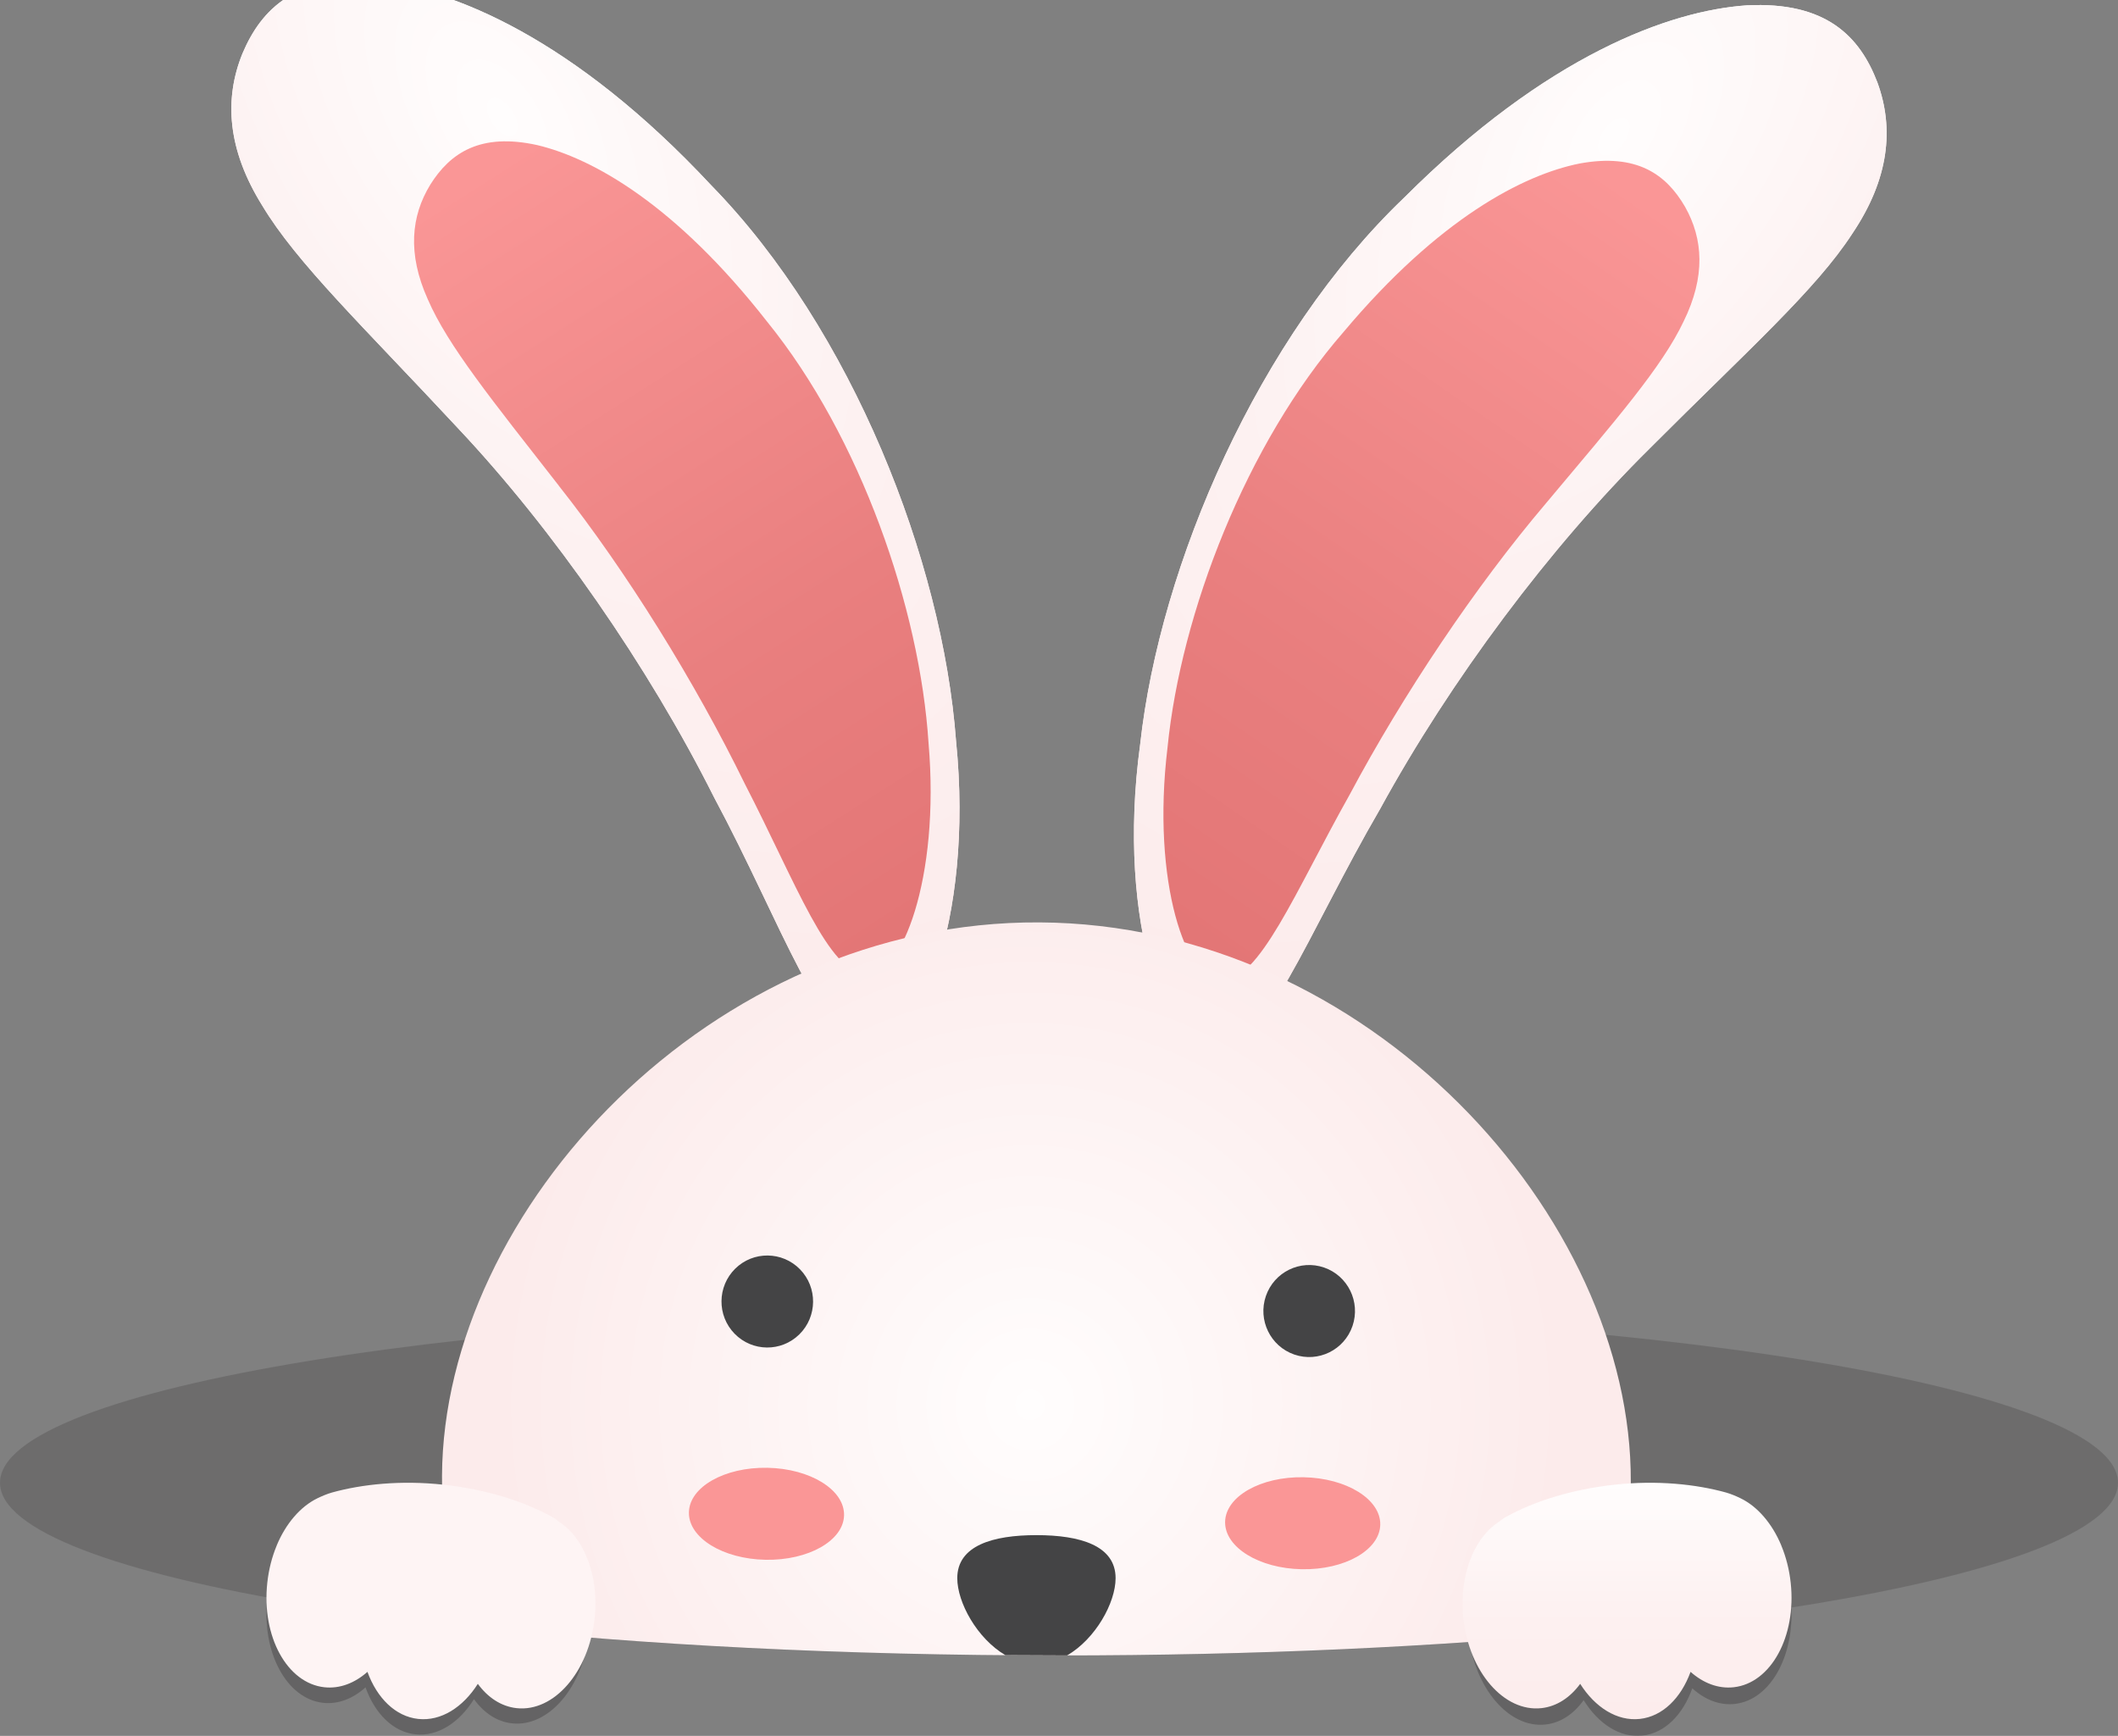 <?xml version="1.0" encoding="UTF-8"?>
<svg xmlns="http://www.w3.org/2000/svg" width="133" height="109" viewBox="0 0 133 109" fill="none">
  <rect x="0" y="0" width="133" height="109" fill="#808080" stroke="none"/>
  <g clip-path="url(#clip0_1880_18683)">
    <path d="M28.719 26.846C22.763 20.45 18.626 16.508 16.467 12.907C14.277 9.393 14.063 6.221 15.225 3.361C16.432 0.513 18.62 -1.612 23.591 -1.183C28.416 -0.679 36.023 2.376 44.67 11.645C53.502 20.692 59.187 35.196 60.035 46.525C61.19 57.983 57.508 66.267 54.711 65.841C51.547 65.628 49.125 58.059 44.83 50.047C40.722 41.859 34.741 33.23 28.719 26.848V26.846Z" fill="url(#paint0_radial_1880_18683)"></path>
    <path d="M28.719 26.846C22.763 20.45 18.626 16.508 16.467 12.907C14.277 9.393 14.063 6.221 15.225 3.361C16.432 0.513 18.62 -1.612 23.591 -1.183C28.416 -0.679 36.023 2.376 44.67 11.645C53.502 20.692 59.187 35.196 60.035 46.525C61.19 57.983 57.508 66.267 54.711 65.841C51.547 65.628 49.125 58.059 44.83 50.047C40.722 41.859 34.741 33.23 28.719 26.848V26.846Z" fill="url(#paint1_radial_1880_18683)"></path>
    <path d="M35.092 30.498C30.891 25.114 28.113 21.696 26.857 18.78C25.575 15.919 25.814 13.562 27.025 11.587C28.263 9.618 30.145 8.319 33.734 9.11C37.23 9.94 42.434 12.858 48.175 20.203C54.03 27.419 57.765 38.208 58.308 46.663C59.041 55.196 56.581 61.392 54.422 61.194C52.024 61.123 50 55.474 46.772 49.22C43.661 42.851 39.347 35.878 35.09 30.5L35.092 30.498Z" fill="url(#paint2_linear_1880_18683)"></path>
    <path d="M103.584 28.168C109.76 21.985 114.033 18.192 116.316 14.669C118.628 11.235 118.953 8.073 117.891 5.175C116.785 2.285 114.673 0.085 109.689 0.336C104.849 0.669 97.139 3.454 88.175 12.411C79.031 21.141 72.842 35.434 71.598 46.727C70.043 58.137 73.433 66.546 76.243 66.219C79.412 66.12 82.099 58.639 86.67 50.784C91.063 42.746 97.342 34.335 103.584 28.169V28.168Z" fill="url(#paint3_radial_1880_18683)"></path>
    <path d="M103.584 28.168C109.76 21.985 114.033 18.192 116.316 14.669C118.628 11.235 118.953 8.073 117.891 5.175C116.785 2.285 114.673 0.085 109.689 0.336C104.849 0.669 97.139 3.454 88.175 12.411C79.031 21.141 72.842 35.434 71.598 46.727C70.043 58.137 73.433 66.546 76.243 66.219C79.412 66.12 82.099 58.639 86.67 50.784C91.063 42.746 97.342 34.335 103.584 28.169V28.168Z" fill="url(#paint4_radial_1880_18683)"></path>
    <path d="M97.086 31.594C101.474 26.363 104.37 23.045 105.726 20.175C107.109 17.361 106.952 14.995 105.81 12.98C104.641 10.969 102.807 9.604 99.191 10.267C95.668 10.972 90.365 13.705 84.371 20.843C78.265 27.848 74.155 38.498 73.316 46.928C72.286 55.429 74.525 61.71 76.69 61.587C79.09 61.6 81.309 56.026 84.755 49.891C88.087 43.636 92.644 36.82 97.085 31.596L97.086 31.594Z" fill="url(#paint5_linear_1880_18683)"></path>
    <g opacity="0.2">
      <path d="M66.5 103.95C103.227 103.95 133 99.095 133 93.106C133 87.117 103.227 82.262 66.5 82.262C29.773 82.262 0 87.117 0 93.106C0 99.095 29.773 103.95 66.5 103.95Z" fill="#231F20"></path>
    </g>
    <path d="M100.307 102.445C101.647 99.671 102.388 96.547 102.406 93.079C102.499 76.372 85.888 58.034 65.274 57.919C44.661 57.803 27.849 75.956 27.756 92.663C27.736 96.171 28.458 99.336 29.799 102.148C40.317 103.286 52.932 103.949 66.5 103.949C78.844 103.949 90.401 103.399 100.307 102.445Z" fill="url(#paint6_radial_1880_18683)"></path>
    <path d="M67.012 103.945C68.799 102.906 70.054 100.633 70.054 99.096C70.054 97.05 67.829 96.394 65.083 96.394C62.337 96.394 60.112 97.052 60.112 99.096C60.112 100.624 61.355 102.884 63.13 103.93C64.248 103.94 65.369 103.945 66.502 103.945C66.673 103.945 66.843 103.945 67.014 103.945H67.012Z" fill="#444445"></path>
    <path d="M50.195 83.787C51.329 82.67 51.347 80.841 50.236 79.702C49.124 78.563 47.303 78.545 46.169 79.661C45.035 80.778 45.017 82.607 46.128 83.746C47.24 84.886 49.061 84.904 50.195 83.787Z" fill="#444445"></path>
    <path d="M84.931 83.26C85.446 81.751 84.646 80.108 83.144 79.59C81.642 79.072 80.006 79.876 79.49 81.385C78.975 82.894 79.775 84.537 81.277 85.055C82.779 85.573 84.415 84.769 84.931 83.26Z" fill="#444445"></path>
    <path d="M86.674 95.734C86.702 94.138 84.544 92.807 81.853 92.759C79.162 92.711 76.959 93.966 76.931 95.561C76.903 97.156 79.061 98.488 81.752 98.535C84.442 98.583 86.646 97.329 86.674 95.734Z" fill="#FA9696"></path>
    <path d="M53.003 95.14C53.031 93.545 50.873 92.213 48.182 92.165C45.492 92.118 43.288 93.372 43.26 94.967C43.232 96.562 45.39 97.894 48.081 97.942C50.771 97.989 52.975 96.735 53.003 95.14Z" fill="#FA9696"></path>
    <g opacity="0.3">
      <path d="M111.854 98.031C111.283 96.635 110.379 95.562 109.337 95.04C109.047 94.893 108.75 94.763 108.426 94.668C106.578 94.138 104.162 93.869 101.538 94.155C98.834 94.448 96.545 95.214 94.842 96.166C94.701 96.236 94.452 96.443 94.32 96.534C93.288 97.249 92.544 98.597 92.272 100.231C92.148 100.971 92.123 101.771 92.212 102.596C92.577 105.988 94.743 108.536 97.05 108.285C98.002 108.183 98.828 107.618 99.445 106.754C100.371 108.245 101.728 109.137 103.135 108.983C104.545 108.829 105.679 107.668 106.267 106.012C107.054 106.725 107.981 107.096 108.933 106.994C111.239 106.743 112.811 103.79 112.447 100.396C112.355 99.544 112.149 98.744 111.856 98.029L111.854 98.031Z" fill="#231F20"></path>
    </g>
    <path d="M111.858 97.044C111.281 95.661 110.364 94.599 109.308 94.084C109.013 93.941 108.712 93.811 108.382 93.717C106.507 93.197 104.053 92.935 101.387 93.227C98.64 93.525 96.312 94.289 94.581 95.24C94.439 95.309 94.183 95.514 94.05 95.606C93 96.317 92.241 97.657 91.961 99.279C91.833 100.013 91.806 100.806 91.893 101.625C92.256 104.99 94.45 107.512 96.791 107.258C97.758 107.153 98.598 106.591 99.228 105.732C100.163 107.208 101.54 108.089 102.971 107.935C104.403 107.78 105.559 106.624 106.159 104.979C106.956 105.684 107.897 106.051 108.863 105.946C111.207 105.692 112.811 102.757 112.448 99.392C112.357 98.546 112.151 97.755 111.856 97.046L111.858 97.044Z" fill="url(#paint7_linear_1880_18683)"></path>
    <g opacity="0.3">
      <path d="M17.369 98.033C17.938 96.65 18.841 95.586 19.878 95.067C20.168 94.923 20.464 94.793 20.788 94.699C22.632 94.175 25.043 93.91 27.663 94.194C30.362 94.487 32.647 95.247 34.347 96.194C34.487 96.264 34.737 96.469 34.868 96.559C35.898 97.267 36.642 98.606 36.914 100.226C37.038 100.96 37.064 101.753 36.976 102.572C36.613 105.937 34.454 108.463 32.153 108.212C31.203 108.11 30.379 107.549 29.762 106.692C28.84 108.17 27.486 109.055 26.08 108.901C24.674 108.747 23.54 107.593 22.953 105.952C22.169 106.657 21.242 107.027 20.292 106.924C17.991 106.674 16.419 103.743 16.782 100.378C16.873 99.531 17.078 98.74 17.369 98.031V98.033Z" fill="#231F20"></path>
    </g>
    <path d="M17.375 97.044C17.951 95.661 18.869 94.599 19.924 94.084C20.22 93.941 20.521 93.811 20.851 93.717C22.725 93.197 25.18 92.935 27.846 93.227C30.592 93.525 32.921 94.289 34.651 95.24C34.794 95.309 35.049 95.514 35.182 95.606C36.232 96.317 36.991 97.657 37.272 99.279C37.4 100.013 37.427 100.806 37.339 101.625C36.977 104.99 34.783 107.512 32.441 107.258C31.475 107.153 30.634 106.591 30.005 105.732C29.07 107.208 27.693 108.089 26.261 107.935C24.83 107.78 23.674 106.624 23.074 104.979C22.277 105.684 21.336 106.051 20.369 105.946C18.026 105.692 16.421 102.757 16.784 99.392C16.875 98.546 17.081 97.755 17.377 97.046L17.375 97.044Z" fill="url(#paint8_linear_1880_18683)"></path>
  </g>
  <defs>
    <radialGradient id="paint0_radial_1880_18683" cx="0" cy="0" r="1" gradientUnits="userSpaceOnUse" gradientTransform="translate(31.396 7.11) rotate(56.778) scale(66.968 36.099)">
      <stop stop-color="#FFFDFD"></stop>
      <stop offset="0.49" stop-color="#FDF1F1"></stop>
      <stop offset="1" stop-color="#FCEBEB"></stop>
    </radialGradient>
    <radialGradient id="paint1_radial_1880_18683" cx="0" cy="0" r="1" gradientUnits="userSpaceOnUse" gradientTransform="translate(31.396 7.11) rotate(56.778) scale(66.968 36.099)">
      <stop stop-color="#FFFDFD"></stop>
      <stop offset="0.49" stop-color="#FDF1F1"></stop>
      <stop offset="1" stop-color="#FCEBEB"></stop>
    </radialGradient>
    <linearGradient id="paint2_linear_1880_18683" x1="31.416" y1="9.992" x2="62.935" y2="59.418" gradientUnits="userSpaceOnUse">
      <stop stop-color="#FA9696"></stop>
      <stop offset="0.58" stop-color="#E97F7F"></stop>
      <stop offset="1" stop-color="#E27474"></stop>
    </linearGradient>
    <radialGradient id="paint3_radial_1880_18683" cx="0" cy="0" r="1" gradientUnits="userSpaceOnUse" gradientTransform="translate(101.412 8.356) rotate(125.229) scale(66.959 36.104)">
      <stop stop-color="#FFFDFD"></stop>
      <stop offset="0.49" stop-color="#FDF1F1"></stop>
      <stop offset="1" stop-color="#FCEBEB"></stop>
    </radialGradient>
    <radialGradient id="paint4_radial_1880_18683" cx="0" cy="0" r="1" gradientUnits="userSpaceOnUse" gradientTransform="translate(101.412 8.356) rotate(125.229) scale(66.959 36.104)">
      <stop stop-color="#FFFDFD"></stop>
      <stop offset="0.49" stop-color="#FDF1F1"></stop>
      <stop offset="1" stop-color="#FCEBEB"></stop>
    </radialGradient>
    <linearGradient id="paint5_linear_1880_18683" x1="101.461" y1="11.22" x2="68.228" y2="59.501" gradientUnits="userSpaceOnUse">
      <stop stop-color="#FA9696"></stop>
      <stop offset="0.58" stop-color="#E97F7F"></stop>
      <stop offset="1" stop-color="#E27474"></stop>
    </linearGradient>
    <radialGradient id="paint6_radial_1880_18683" cx="0" cy="0" r="1" gradientUnits="userSpaceOnUse" gradientTransform="translate(64.717 88.213) rotate(-179.679) scale(33.623 34.493)">
      <stop stop-color="#FFFDFD"></stop>
      <stop offset="1" stop-color="#FCEBEB"></stop>
    </radialGradient>
    <linearGradient id="paint7_linear_1880_18683" x1="102.171" y1="93.175" x2="102.171" y2="108.888" gradientUnits="userSpaceOnUse">
      <stop stop-color="#FFFDFD"></stop>
      <stop offset="0.49" stop-color="#FDF1F1"></stop>
      <stop offset="1" stop-color="#FCEBEB"></stop>
    </linearGradient>
    <linearGradient id="paint8_linear_1880_18683" x1="27.06" y1="-1.237" x2="27.06" y2="-1.237" gradientUnits="userSpaceOnUse">
      <stop stop-color="#FFFDFD"></stop>
      <stop offset="0.49" stop-color="#FDF1F1"></stop>
      <stop offset="1" stop-color="#FCEBEB"></stop>
    </linearGradient>
    <clipPath id="clip0_1880_18683">
      <rect width="133" height="109" fill="white"></rect>
    </clipPath>
  </defs>
</svg>

